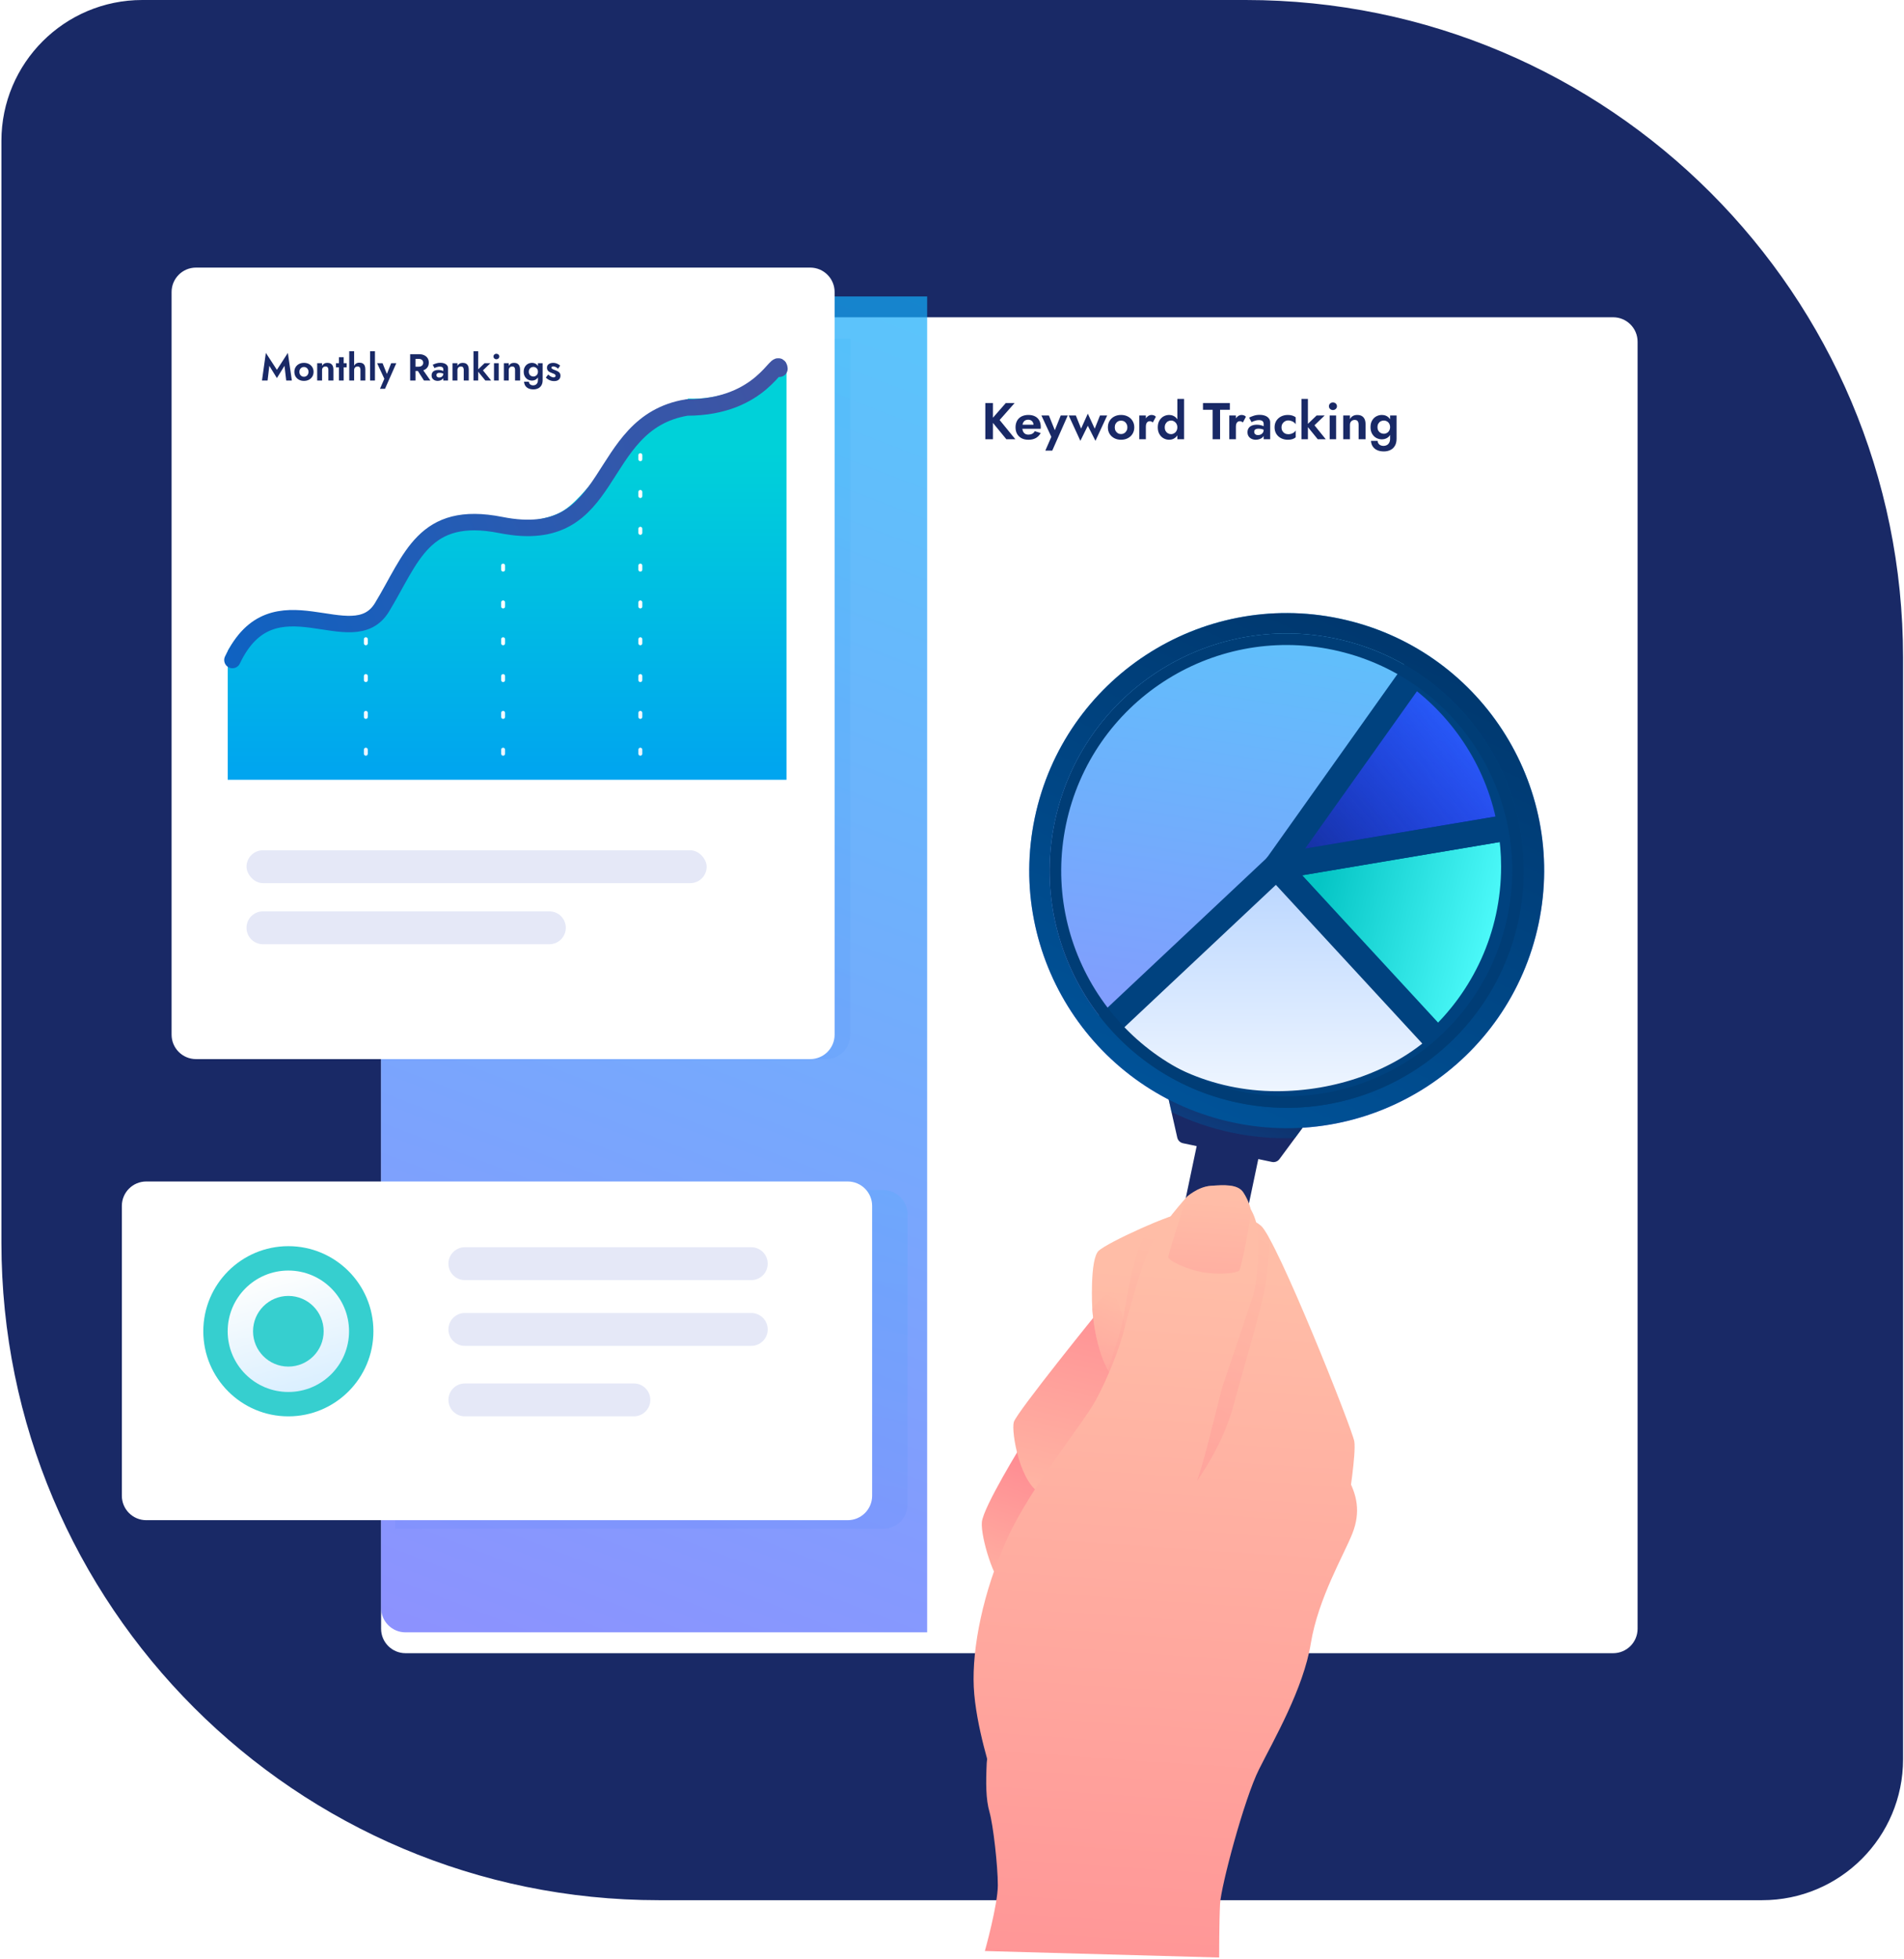 <svg width="811" height="834" viewBox="0 0 811 834" fill="none" xmlns="http://www.w3.org/2000/svg">
<path d="M0.602 60C0.602 26.863 27.465 0 60.602 0H530.602C685.241 0 810.602 125.36 810.602 280V749C810.602 782.137 783.739 809 750.602 809H280.602C125.962 809 0.602 683.64 0.602 529V60Z" fill="#192966"/>
<g filter="url(#filter0_d_1409_59065)">
<path d="M687.12 694.961H172.728C166.982 694.961 162.324 690.303 162.324 684.558V136.607C162.324 130.861 166.982 126.203 172.728 126.203H687.119C692.864 126.203 697.522 130.861 697.522 136.607V684.558C697.524 690.303 692.864 694.961 687.12 694.961Z" fill="white"/>
</g>
<path opacity="0.7" d="M394.917 126.203H172.728C166.982 126.203 162.324 130.861 162.324 136.607V684.558C162.324 690.303 166.982 694.961 172.728 694.961H394.917V126.203Z" fill="url(#paint0_linear_1409_59065)"/>
<path opacity="0.1" d="M177.728 144.203C171.982 144.203 167.324 148.861 167.324 154.607V450.91H351.785C357.531 450.91 362.189 446.253 362.189 440.508V144.203H177.728Z" fill="url(#paint1_linear_1409_59065)"/>
<path opacity="0.1" d="M376.172 506.68H168.328V650.88H376.172C381.917 650.88 386.576 646.222 386.576 640.477V517.085C386.576 511.338 381.917 506.68 376.172 506.68Z" fill="url(#paint2_linear_1409_59065)"/>
<g filter="url(#filter1_d_1409_59065)">
<path d="M345.1 442.03H83.49C77.744 442.03 73.086 437.374 73.086 431.626V115.454C73.086 109.709 77.744 105.051 83.49 105.051H345.1C350.845 105.051 355.503 109.709 355.503 115.454V431.626C355.503 437.374 350.845 442.03 345.1 442.03Z" fill="white"/>
</g>
<path d="M293.207 169.684C260.9 187.562 250.561 212.571 238 218.501C225.44 224.431 206.085 221.308 190.878 221.966C175.671 222.625 173.69 245.687 163.112 257.546C152.533 269.406 134.277 260.885 116.833 261.5C105.479 261.9 97 277.115 97 277.115C97 277.115 97 287.108 97 292.467C97 307.818 97 332 97 332H335V308.281V292.467V157C334.339 151.072 318.328 170.892 293.207 169.684Z" fill="url(#paint3_linear_1409_59065)"/>
<path d="M332 156.988C331.351 151.095 324.985 173.484 292.554 173.484C252.34 180.166 263.332 233.456 213.366 223.525C180.389 216.97 175.393 237.641 162.733 258.521C150.073 279.4 116.433 244.196 99 281" stroke="url(#paint4_linear_1409_59065)" stroke-width="7" stroke-linecap="round"/>
<path d="M155.831 321.742C155.368 321.742 154.992 321.367 154.992 320.903V319.162C154.992 318.699 155.368 318.323 155.831 318.323C156.294 318.323 156.67 318.699 156.67 319.162V320.903C156.67 321.367 156.296 321.742 155.831 321.742ZM155.831 306.068C155.368 306.068 154.992 305.692 154.992 305.229V303.487C154.992 303.024 155.368 302.648 155.831 302.648C156.294 302.648 156.67 303.024 156.67 303.487V305.229C156.67 305.692 156.296 306.068 155.831 306.068ZM155.831 290.396C155.368 290.396 154.992 290.02 154.992 289.557V287.815C154.992 287.352 155.368 286.976 155.831 286.976C156.294 286.976 156.67 287.352 156.67 287.815V289.557C156.67 290.02 156.296 290.396 155.831 290.396ZM155.831 274.722C155.368 274.722 154.992 274.346 154.992 273.883V272.141C154.992 271.678 155.368 271.302 155.831 271.302C156.294 271.302 156.67 271.678 156.67 272.141V273.883C156.67 274.346 156.296 274.722 155.831 274.722Z" fill="url(#paint5_linear_1409_59065)"/>
<path d="M214.3 321.747C213.837 321.747 213.461 321.371 213.461 320.908V319.166C213.461 318.703 213.837 318.327 214.3 318.327C214.763 318.327 215.139 318.703 215.139 319.166V320.908C215.139 321.371 214.765 321.747 214.3 321.747ZM214.3 306.073C213.837 306.073 213.461 305.697 213.461 305.234V303.492C213.461 303.029 213.837 302.653 214.3 302.653C214.763 302.653 215.139 303.029 215.139 303.492V305.234C215.139 305.697 214.765 306.073 214.3 306.073ZM214.3 290.4C213.837 290.4 213.461 290.024 213.461 289.561V287.82C213.461 287.356 213.837 286.981 214.3 286.981C214.763 286.981 215.139 287.356 215.139 287.82V289.561C215.139 290.024 214.765 290.4 214.3 290.4ZM214.3 274.726C213.837 274.726 213.461 274.35 213.461 273.887V272.145C213.461 271.682 213.837 271.306 214.3 271.306C214.763 271.306 215.139 271.682 215.139 272.145V273.887C215.139 274.35 214.765 274.726 214.3 274.726ZM214.3 259.052C213.837 259.052 213.461 258.676 213.461 258.213V256.471C213.461 256.008 213.837 255.632 214.3 255.632C214.763 255.632 215.139 256.008 215.139 256.471V258.213C215.139 258.676 214.765 259.052 214.3 259.052ZM214.3 243.378C213.837 243.378 213.461 243.002 213.461 242.539V240.797C213.461 240.334 213.837 239.958 214.3 239.958C214.763 239.958 215.139 240.334 215.139 240.797V242.539C215.139 243.004 214.765 243.378 214.3 243.378Z" fill="url(#paint6_linear_1409_59065)"/>
<path d="M272.753 321.745C272.29 321.745 271.914 321.369 271.914 320.906V319.164C271.914 318.701 272.29 318.325 272.753 318.325C273.216 318.325 273.592 318.701 273.592 319.164V320.906C273.592 321.369 273.216 321.745 272.753 321.745ZM272.753 306.07C272.29 306.07 271.914 305.694 271.914 305.231V303.49C271.914 303.026 272.29 302.651 272.753 302.651C273.216 302.651 273.592 303.026 273.592 303.49V305.231C273.592 305.694 273.216 306.07 272.753 306.07ZM272.753 290.398C272.29 290.398 271.914 290.022 271.914 289.559V287.817C271.914 287.354 272.29 286.978 272.753 286.978C273.216 286.978 273.592 287.354 273.592 287.817V289.559C273.592 290.022 273.216 290.398 272.753 290.398ZM272.753 274.724C272.29 274.724 271.914 274.348 271.914 273.885V272.143C271.914 271.68 272.29 271.304 272.753 271.304C273.216 271.304 273.592 271.68 273.592 272.143V273.885C273.592 274.348 273.216 274.724 272.753 274.724ZM272.753 259.049C272.29 259.049 271.914 258.674 271.914 258.21V256.469C271.914 256.006 272.29 255.63 272.753 255.63C273.216 255.63 273.592 256.006 273.592 256.469V258.21C273.592 258.674 273.216 259.049 272.753 259.049ZM272.753 243.375C272.29 243.375 271.914 242.999 271.914 242.536V240.794C271.914 240.331 272.29 239.955 272.753 239.955C273.216 239.955 273.592 240.331 273.592 240.794V242.536C273.592 243.001 273.216 243.375 272.753 243.375ZM272.753 227.703C272.29 227.703 271.914 227.327 271.914 226.864V225.122C271.914 224.659 272.29 224.283 272.753 224.283C273.216 224.283 273.592 224.659 273.592 225.122V226.864C273.592 227.327 273.216 227.703 272.753 227.703ZM272.753 212.029C272.29 212.029 271.914 211.653 271.914 211.19V209.448C271.914 208.985 272.29 208.609 272.753 208.609C273.216 208.609 273.592 208.985 273.592 209.448V211.19C273.592 211.653 273.216 212.029 272.753 212.029ZM272.753 196.354C272.29 196.354 271.914 195.978 271.914 195.515V193.774C271.914 193.31 272.29 192.935 272.753 192.935C273.216 192.935 273.592 193.31 273.592 193.774V195.515C273.592 195.98 273.216 196.354 272.753 196.354Z" fill="url(#paint7_linear_1409_59065)"/>
<g filter="url(#filter2_d_1409_59065)">
<path d="M361.076 638.332H62.306C56.56 638.332 51.902 633.674 51.902 627.928V504.536C51.902 498.789 56.56 494.133 62.306 494.133H361.076C366.821 494.133 371.479 498.789 371.479 504.536V627.928C371.481 633.674 366.823 638.332 361.076 638.332Z" fill="white"/>
</g>
<path d="M122.823 603.005C142.832 603.005 159.052 586.785 159.052 566.776C159.052 546.767 142.832 530.547 122.823 530.547C102.814 530.547 86.594 546.767 86.594 566.776C86.594 586.785 102.814 603.005 122.823 603.005Z" fill="#36CFCF"/>
<path d="M122.825 592.627C137.101 592.627 148.674 581.054 148.674 566.778C148.674 552.503 137.101 540.93 122.825 540.93C108.549 540.93 96.977 552.503 96.977 566.778C96.977 581.054 108.549 592.627 122.825 592.627Z" fill="url(#paint8_linear_1409_59065)"/>
<path d="M122.822 581.816C131.129 581.816 137.862 575.082 137.862 566.775C137.862 558.468 131.129 551.734 122.822 551.734C114.515 551.734 107.781 558.468 107.781 566.775C107.781 575.082 114.515 581.816 122.822 581.816Z" fill="#36CFCF"/>
<path opacity="0.7" d="M570.622 263.366C511.362 250.912 453.226 288.854 440.769 348.115C428.314 407.375 466.256 465.512 525.517 477.967C584.776 490.421 642.913 452.479 655.369 393.218C667.825 333.959 629.883 275.822 570.622 263.366Z" fill="url(#paint9_linear_1409_59065)"/>
<path d="M611.757 443.784C632.109 425.28 644.889 398.59 644.889 368.916C644.889 363.194 644.389 357.591 643.477 352.129L543.734 368.916L611.757 443.784Z" fill="url(#paint10_linear_1409_59065)" stroke="#00427F" stroke-width="11" stroke-linejoin="round"/>
<path d="M543.734 368.914L470.031 438.159C488.483 457.79 514.667 470.069 543.734 470.069C569.927 470.069 595.791 461.115 613.757 444.783L543.734 368.914Z" fill="url(#paint11_linear_1409_59065)" stroke="#00427F" stroke-width="11" stroke-linejoin="round"/>
<path d="M643.477 352.126C638.962 325.116 623.753 301.746 602.341 286.492L543.734 368.913L643.477 352.126Z" fill="url(#paint12_linear_1409_59065)" stroke="#00427F" stroke-width="11" stroke-linejoin="round"/>
<path d="M524.922 545.99L498.676 540.474L511.168 481.035L537.414 486.552L524.922 545.99Z" fill="#192966"/>
<path d="M526.652 472.563L496.641 463.031L501.453 484.322C501.727 485.53 502.677 486.466 503.889 486.722L541.787 494.687C542.999 494.941 544.246 494.466 544.983 493.471L557.958 475.92L526.652 472.563Z" fill="#192966"/>
<path opacity="0.45" d="M551.63 484.479L557.961 475.916L554.846 475.581C545.546 476.285 535.997 475.732 526.412 473.716C516.824 471.702 507.859 468.364 499.631 463.975L496.645 463.027L498.992 473.412C506.97 477.308 515.544 480.3 524.627 482.209C533.706 484.12 542.762 484.833 551.63 484.479Z" fill="url(#paint13_linear_1409_59065)"/>
<path d="M570.622 263.366C511.362 250.912 453.226 288.854 440.769 348.115C428.314 407.375 466.256 465.512 525.517 477.967C584.776 490.421 642.913 452.479 655.369 393.218C667.825 333.959 629.883 275.822 570.622 263.366ZM527.302 469.475C472.732 458.005 437.793 404.468 449.262 349.898C460.732 295.327 514.267 260.388 568.837 271.858C623.407 283.328 658.348 336.863 646.878 391.435C635.409 446.005 581.874 480.945 527.302 469.475Z" fill="url(#paint14_linear_1409_59065)"/>
<path d="M568.837 271.855C514.267 260.385 460.732 295.326 449.262 349.896C437.792 404.466 472.73 458.003 527.302 469.473C581.874 480.943 635.409 446.002 646.879 391.432C658.349 336.861 623.407 283.325 568.837 271.855ZM528.317 464.648C476.411 453.737 443.176 402.815 454.087 350.911C464.997 299.004 515.919 265.771 567.825 276.68C619.73 287.591 652.965 338.513 642.054 390.418C631.144 442.322 580.223 475.557 528.317 464.648Z" fill="#003D76"/>
<path d="M435.675 614.309C435.675 614.309 418.815 641.523 418.223 648.029C417.63 654.537 423.843 674.06 427.393 674.651C430.942 675.244 450.168 653.651 449.578 646.55C448.988 639.449 445.733 627.027 443.071 622.589C440.408 618.151 435.675 614.309 435.675 614.309Z" fill="url(#paint15_linear_1409_59065)"/>
<path d="M468.508 557.516C468.508 557.516 433.011 601.294 431.828 605.434C430.647 609.576 434.491 632.353 443.957 636.198C453.424 640.045 477.088 610.463 477.976 601.589C478.862 592.714 476.202 576.445 475.017 572.304C473.833 568.163 468.508 557.516 468.508 557.516Z" fill="url(#paint16_linear_1409_59065)"/>
<path d="M419.5 830.636C419.5 830.636 425.022 810.916 425.022 802.634C425.022 794.352 423.05 776.998 421.473 771.476C419.896 765.954 419.896 759.25 420.29 750.572C420.684 741.894 442.376 672.479 449.082 661.832C455.787 651.182 496.411 605.038 515.735 604.644C535.062 604.248 569.374 621.207 573.713 628.701C578.052 636.194 579.629 643.689 576.081 652.76C572.532 661.83 561.487 680.367 558.332 699.694C555.178 719.02 542.557 740.711 536.247 753.333C529.936 765.954 520.076 803.028 519.681 810.522C519.287 818.015 519.287 833.397 519.287 833.397L419.5 830.636Z" fill="url(#paint17_linear_1409_59065)"/>
<path d="M574.502 638.565C574.502 638.565 577.656 618.845 576.868 613.716C576.079 608.59 543.739 527.342 537.034 521.82C530.329 516.3 515.735 514.327 507.06 515.51C498.383 516.693 471.958 528.919 468.013 532.469C464.07 536.02 465.252 557.317 465.252 557.317C465.252 557.317 466.435 576.25 473.535 585.714C480.634 595.179 497.198 608.985 497.198 608.985L574.502 638.565Z" fill="url(#paint18_linear_1409_59065)"/>
<path opacity="0.45" d="M473.69 550.266C469.06 551.258 465.258 557.315 465.258 557.315C465.258 557.315 466.441 576.248 473.541 585.713C474.338 586.773 475.256 587.891 476.253 589.035C478.812 587.898 480.935 584.579 480.935 584.579C480.935 584.579 481.822 573.929 480.787 570.232C479.752 566.537 475.759 549.823 473.69 550.266Z" fill="url(#paint19_linear_1409_59065)"/>
<path opacity="0.45" d="M505.882 553.766C510.22 544.104 514.361 525.961 514.559 518.269C514.59 517.062 514.52 516.07 514.387 515.217C511.724 515.118 509.212 515.216 507.066 515.508C503.563 515.986 497.169 518.263 490.53 521.042C489.822 522.189 489.036 523.479 488.135 524.973C482.417 534.439 480.05 552.779 478.473 561.061C477.184 567.823 473.269 579.185 471.875 583.127C472.392 584.043 472.945 584.912 473.544 585.709C474.852 587.456 476.486 589.348 478.276 591.275C481.514 588.91 483.698 585.413 488.333 580.583C493.064 575.656 501.543 563.43 505.882 553.766Z" fill="url(#paint20_linear_1409_59065)"/>
<path opacity="0.45" d="M539.499 543.61C538.612 553.377 531.215 576.745 525.591 597.743C523.681 604.88 520.899 611.421 518.041 616.954C515.03 622.792 511.96 627.515 509.758 630.617C511.181 626.628 512.723 621.186 514.22 615.501C517.172 604.298 519.952 592.194 521.266 588.466C523.62 581.771 530.726 560.467 533.493 552.184C536.244 543.9 536.244 526.552 535.464 522.214C535.342 521.587 535.204 520.976 535.05 520.41C535.77 520.853 536.441 521.327 537.038 521.816C537.818 522.458 538.949 524.124 540.323 526.569C540.752 531.383 540.064 537.374 539.499 543.61Z" fill="url(#paint21_linear_1409_59065)"/>
<path d="M422.66 756.096C422.66 756.096 415.561 734.797 414.772 718.233C413.983 701.668 418.717 677.609 428.972 655.127C439.225 632.647 461.312 606.221 466.833 595.968C472.354 585.713 477.088 573.092 478.665 566.782C480.242 560.471 486.158 537.99 490.497 529.706C494.836 521.424 505.485 509.592 505.485 509.592C505.485 509.592 510.218 505.253 515.739 504.859C521.26 504.464 527.177 504.07 529.542 507.62C531.91 511.169 532.697 514.721 532.697 514.721C532.697 514.721 534.67 517.875 535.459 522.214C536.249 526.552 536.249 543.906 533.487 552.188C530.725 560.471 523.628 581.767 521.261 588.473C518.893 595.178 511.796 629.097 507.457 635.802C503.118 642.507 502.429 649.311 501.638 659.564C500.85 669.819 501.541 684.708 496.807 703.639C492.074 722.572 475.903 750.574 461.705 758.067C447.507 765.561 434.492 768.322 422.66 756.096Z" fill="url(#paint22_linear_1409_59065)"/>
<path opacity="0.45" d="M513.473 541.834C520.868 542.87 527.376 541.834 527.966 540.799C528.559 539.763 532.847 520.141 532.699 514.72C532.699 514.72 531.91 511.17 529.544 507.619C527.179 504.071 521.262 504.465 515.741 504.858C510.22 505.252 505.487 509.591 505.487 509.591C505.487 509.591 497.648 533.552 497.648 535.178C497.648 536.804 506.077 540.799 513.473 541.834Z" fill="url(#paint23_linear_1409_59065)"/>
<path d="M419.694 171.6H422.928V187H419.694V171.6ZM428.406 171.6H432.168L425.788 178.816L432.476 187H428.648L422.004 178.904L428.406 171.6ZM438.04 187.22C436.925 187.22 435.957 187.007 435.136 186.582C434.315 186.142 433.677 185.526 433.222 184.734C432.782 183.942 432.562 183.011 432.562 181.94C432.562 181.133 432.687 180.407 432.936 179.762C433.185 179.102 433.545 178.545 434.014 178.09C434.498 177.621 435.077 177.269 435.752 177.034C436.427 176.785 437.189 176.66 438.04 176.66C439.155 176.66 440.101 176.865 440.878 177.276C441.67 177.672 442.271 178.259 442.682 179.036C443.107 179.799 443.32 180.723 443.32 181.808C443.32 181.955 443.313 182.094 443.298 182.226C443.283 182.358 443.276 182.468 443.276 182.556H434.212V180.818H440.768L439.976 181.83C440.049 181.727 440.108 181.603 440.152 181.456C440.211 181.309 440.24 181.185 440.24 181.082C440.24 180.583 440.145 180.158 439.954 179.806C439.778 179.454 439.521 179.183 439.184 178.992C438.847 178.787 438.451 178.684 437.996 178.684C437.585 178.684 437.219 178.75 436.896 178.882C436.588 178.999 436.324 179.197 436.104 179.476C435.884 179.755 435.715 180.092 435.598 180.488C435.495 180.869 435.444 181.331 435.444 181.874C435.429 182.534 435.525 183.106 435.73 183.59C435.935 184.059 436.229 184.419 436.61 184.668C437.006 184.917 437.483 185.042 438.04 185.042C438.656 185.042 439.191 184.925 439.646 184.69C440.115 184.441 440.489 184.067 440.768 183.568L443.276 184.36C442.748 185.313 442.051 186.032 441.186 186.516C440.321 186.985 439.272 187.22 438.04 187.22ZM454.805 176.88L448.205 191.84H445.257L447.809 185.988L443.585 176.88H446.775L450.009 184.932L448.601 184.888L451.813 176.88H454.805ZM455.209 176.88H458.245L460.489 182.468L463.349 176.11L466.297 182.512L468.541 176.88H471.599L466.605 187.682L463.349 181.258L460.181 187.682L455.209 176.88ZM471.9 181.94C471.9 180.884 472.142 179.96 472.626 179.168C473.124 178.376 473.792 177.76 474.628 177.32C475.478 176.88 476.439 176.66 477.51 176.66C478.58 176.66 479.541 176.88 480.392 177.32C481.242 177.76 481.91 178.376 482.394 179.168C482.892 179.96 483.142 180.884 483.142 181.94C483.142 182.981 482.892 183.905 482.394 184.712C481.91 185.504 481.242 186.12 480.392 186.56C479.541 187 478.58 187.22 477.51 187.22C476.439 187.22 475.478 187 474.628 186.56C473.792 186.12 473.124 185.504 472.626 184.712C472.142 183.905 471.9 182.981 471.9 181.94ZM474.826 181.94C474.826 182.497 474.943 182.996 475.178 183.436C475.427 183.861 475.75 184.199 476.146 184.448C476.542 184.683 476.996 184.8 477.51 184.8C478.008 184.8 478.456 184.683 478.852 184.448C479.262 184.199 479.585 183.861 479.82 183.436C480.069 183.011 480.194 182.512 480.194 181.94C480.194 181.383 480.069 180.884 479.82 180.444C479.585 180.004 479.262 179.667 478.852 179.432C478.456 179.197 478.008 179.08 477.51 179.08C476.996 179.08 476.542 179.197 476.146 179.432C475.75 179.667 475.427 180.004 475.178 180.444C474.943 180.869 474.826 181.368 474.826 181.94ZM488.074 176.88V187H485.258V176.88H488.074ZM491.044 179.872C490.853 179.696 490.655 179.564 490.45 179.476C490.259 179.373 490.017 179.322 489.724 179.322C489.372 179.322 489.071 179.417 488.822 179.608C488.572 179.799 488.382 180.07 488.25 180.422C488.132 180.759 488.074 181.17 488.074 181.654L487.282 180.84C487.282 180.033 487.436 179.322 487.744 178.706C488.052 178.075 488.448 177.577 488.932 177.21C489.43 176.843 489.951 176.66 490.494 176.66C490.86 176.66 491.212 176.726 491.55 176.858C491.887 176.99 492.151 177.181 492.342 177.43L491.044 179.872ZM501.486 169.84H504.346V187H501.486V169.84ZM493.148 181.94C493.148 180.811 493.375 179.857 493.83 179.08C494.285 178.288 494.879 177.687 495.612 177.276C496.36 176.865 497.159 176.66 498.01 176.66C498.641 176.66 499.22 176.785 499.748 177.034C500.291 177.269 500.753 177.613 501.134 178.068C501.53 178.523 501.831 179.08 502.036 179.74C502.256 180.385 502.366 181.119 502.366 181.94C502.366 182.761 502.256 183.502 502.036 184.162C501.831 184.807 501.53 185.357 501.134 185.812C500.753 186.267 500.291 186.619 499.748 186.868C499.22 187.103 498.641 187.22 498.01 187.22C497.159 187.22 496.36 187.015 495.612 186.604C494.879 186.193 494.285 185.592 493.83 184.8C493.375 184.008 493.148 183.055 493.148 181.94ZM496.118 181.94C496.118 182.541 496.243 183.062 496.492 183.502C496.741 183.927 497.071 184.257 497.482 184.492C497.893 184.727 498.347 184.844 498.846 184.844C499.154 184.844 499.462 184.778 499.77 184.646C500.078 184.514 500.364 184.331 500.628 184.096C500.892 183.847 501.097 183.539 501.244 183.172C501.405 182.805 501.486 182.387 501.486 181.918C501.486 181.463 501.405 181.06 501.244 180.708C501.097 180.341 500.892 180.041 500.628 179.806C500.364 179.557 500.078 179.366 499.77 179.234C499.462 179.102 499.154 179.036 498.846 179.036C498.347 179.036 497.893 179.153 497.482 179.388C497.071 179.623 496.741 179.96 496.492 180.4C496.243 180.825 496.118 181.339 496.118 181.94ZM512.406 174.46V171.6H523.846V174.46H519.688V187H516.52V174.46H512.406ZM526.423 176.88V187H523.607V176.88H526.423ZM529.393 179.872C529.203 179.696 529.005 179.564 528.799 179.476C528.609 179.373 528.367 179.322 528.073 179.322C527.721 179.322 527.421 179.417 527.171 179.608C526.922 179.799 526.731 180.07 526.599 180.422C526.482 180.759 526.423 181.17 526.423 181.654L525.631 180.84C525.631 180.033 525.785 179.322 526.093 178.706C526.401 178.075 526.797 177.577 527.281 177.21C527.78 176.843 528.301 176.66 528.843 176.66C529.21 176.66 529.562 176.726 529.899 176.858C530.237 176.99 530.501 177.181 530.691 177.43L529.393 179.872ZM534.225 183.832C534.225 184.125 534.291 184.382 534.423 184.602C534.57 184.807 534.768 184.969 535.017 185.086C535.267 185.189 535.553 185.24 535.875 185.24C536.301 185.24 536.689 185.152 537.041 184.976C537.408 184.8 537.701 184.543 537.921 184.206C538.141 183.869 538.251 183.451 538.251 182.952L538.603 184.272C538.603 184.917 538.42 185.46 538.053 185.9C537.701 186.34 537.239 186.67 536.667 186.89C536.11 187.11 535.523 187.22 534.907 187.22C534.262 187.22 533.668 187.095 533.125 186.846C532.597 186.597 532.172 186.237 531.849 185.768C531.527 185.284 531.365 184.697 531.365 184.008C531.365 183.363 531.519 182.798 531.827 182.314C532.135 181.83 532.583 181.463 533.169 181.214C533.756 180.95 534.475 180.818 535.325 180.818C535.956 180.818 536.513 180.884 536.997 181.016C537.496 181.133 537.914 181.287 538.251 181.478C538.603 181.669 538.853 181.852 538.999 182.028V183.392C538.603 183.084 538.156 182.864 537.657 182.732C537.159 182.585 536.638 182.512 536.095 182.512C535.655 182.512 535.296 182.563 535.017 182.666C534.753 182.769 534.555 182.915 534.423 183.106C534.291 183.297 534.225 183.539 534.225 183.832ZM533.103 179.74L532.047 177.804C532.575 177.525 533.221 177.261 533.983 177.012C534.746 176.748 535.597 176.616 536.535 176.616C537.401 176.616 538.171 176.741 538.845 176.99C539.52 177.239 540.048 177.606 540.429 178.09C540.825 178.559 541.023 179.131 541.023 179.806V187H538.251V180.444C538.251 180.165 538.2 179.931 538.097 179.74C538.009 179.535 537.877 179.366 537.701 179.234C537.525 179.102 537.313 179.007 537.063 178.948C536.814 178.889 536.535 178.86 536.227 178.86C535.758 178.86 535.311 178.919 534.885 179.036C534.46 179.139 534.093 179.256 533.785 179.388C533.477 179.52 533.25 179.637 533.103 179.74ZM545.852 181.94C545.852 182.527 545.977 183.04 546.226 183.48C546.49 183.92 546.842 184.265 547.282 184.514C547.722 184.749 548.213 184.866 548.756 184.866C549.196 184.866 549.621 184.8 550.032 184.668C550.443 184.536 550.809 184.353 551.132 184.118C551.469 183.869 551.726 183.583 551.902 183.26V186.186C551.55 186.509 551.088 186.765 550.516 186.956C549.959 187.132 549.313 187.22 548.58 187.22C547.495 187.22 546.519 187 545.654 186.56C544.803 186.12 544.129 185.504 543.63 184.712C543.146 183.905 542.904 182.981 542.904 181.94C542.904 180.884 543.146 179.96 543.63 179.168C544.129 178.376 544.803 177.76 545.654 177.32C546.519 176.88 547.495 176.66 548.58 176.66C549.313 176.66 549.959 176.755 550.516 176.946C551.088 177.137 551.55 177.379 551.902 177.672V180.62C551.726 180.297 551.462 180.019 551.11 179.784C550.773 179.535 550.399 179.344 549.988 179.212C549.577 179.065 549.167 178.992 548.756 178.992C548.213 178.992 547.722 179.124 547.282 179.388C546.842 179.652 546.49 180.004 546.226 180.444C545.977 180.884 545.852 181.383 545.852 181.94ZM554.35 169.84H557.1V187H554.35V169.84ZM560.818 176.88H564.25L559.894 181.06L564.69 187H561.28L556.462 181.06L560.818 176.88ZM566.058 172.964C566.058 172.495 566.219 172.106 566.542 171.798C566.864 171.49 567.268 171.336 567.752 171.336C568.236 171.336 568.639 171.49 568.962 171.798C569.299 172.106 569.468 172.495 569.468 172.964C569.468 173.419 569.299 173.8 568.962 174.108C568.639 174.416 568.236 174.57 567.752 174.57C567.268 174.57 566.864 174.416 566.542 174.108C566.219 173.8 566.058 173.419 566.058 172.964ZM566.366 176.88H569.116V187H566.366V176.88ZM578.696 180.84C578.696 180.4 578.638 180.026 578.52 179.718C578.418 179.395 578.242 179.161 577.992 179.014C577.743 178.853 577.42 178.772 577.024 178.772C576.628 178.772 576.276 178.86 575.968 179.036C575.675 179.197 575.44 179.432 575.264 179.74C575.088 180.048 575 180.415 575 180.84V187H572.14V176.88H575V178.42C575.308 177.848 575.719 177.415 576.232 177.122C576.746 176.814 577.362 176.66 578.08 176.66C578.887 176.66 579.547 176.814 580.06 177.122C580.588 177.43 580.984 177.877 581.248 178.464C581.512 179.036 581.644 179.725 581.644 180.532V187H578.696V180.84ZM583.967 187.704H586.783C586.812 188.144 586.93 188.518 587.135 188.826C587.355 189.149 587.648 189.398 588.015 189.574C588.396 189.75 588.836 189.838 589.335 189.838C589.819 189.838 590.274 189.728 590.699 189.508C591.124 189.288 591.462 188.951 591.711 188.496C591.975 188.041 592.107 187.469 592.107 186.78V176.88H594.857V186.78C594.857 188.041 594.608 189.068 594.109 189.86C593.625 190.667 592.972 191.253 592.151 191.62C591.33 192.001 590.435 192.192 589.467 192.192C588.294 192.192 587.304 191.994 586.497 191.598C585.705 191.217 585.096 190.689 584.671 190.014C584.26 189.354 584.026 188.584 583.967 187.704ZM583.769 181.852C583.769 180.723 583.996 179.777 584.451 179.014C584.906 178.237 585.5 177.65 586.233 177.254C586.981 176.858 587.78 176.66 588.631 176.66C589.262 176.66 589.841 176.777 590.369 177.012C590.912 177.247 591.374 177.591 591.755 178.046C592.151 178.486 592.459 179.029 592.679 179.674C592.899 180.305 593.009 181.031 593.009 181.852C593.009 182.673 592.899 183.407 592.679 184.052C592.459 184.683 592.151 185.225 591.755 185.68C591.374 186.12 590.912 186.457 590.369 186.692C589.841 186.927 589.262 187.044 588.631 187.044C587.78 187.044 586.981 186.846 586.233 186.45C585.5 186.054 584.906 185.467 584.451 184.69C583.996 183.913 583.769 182.967 583.769 181.852ZM586.739 181.852C586.739 182.453 586.864 182.967 587.113 183.392C587.362 183.803 587.692 184.118 588.103 184.338C588.514 184.558 588.968 184.668 589.467 184.668C589.775 184.668 590.083 184.609 590.391 184.492C590.699 184.375 590.985 184.199 591.249 183.964C591.513 183.715 591.718 183.414 591.865 183.062C592.026 182.71 592.107 182.307 592.107 181.852C592.107 181.383 592.026 180.972 591.865 180.62C591.718 180.268 591.513 179.975 591.249 179.74C590.985 179.505 590.699 179.329 590.391 179.212C590.083 179.095 589.775 179.036 589.467 179.036C588.968 179.036 588.514 179.146 588.103 179.366C587.692 179.586 587.362 179.909 587.113 180.334C586.864 180.745 586.739 181.251 586.739 181.852Z" fill="#192966"/>
<path d="M114.712 155.744L113.976 162H111.592L113.24 150.24L117.944 157.456L122.616 150.24L124.312 162H121.912L121.176 155.744L117.944 160.96L114.712 155.744ZM125.387 158.32C125.387 157.552 125.563 156.88 125.915 156.304C126.278 155.728 126.763 155.28 127.371 154.96C127.99 154.64 128.689 154.48 129.467 154.48C130.246 154.48 130.945 154.64 131.563 154.96C132.182 155.28 132.667 155.728 133.019 156.304C133.382 156.88 133.563 157.552 133.563 158.32C133.563 159.077 133.382 159.749 133.019 160.336C132.667 160.912 132.182 161.36 131.563 161.68C130.945 162 130.246 162.16 129.467 162.16C128.689 162.16 127.99 162 127.371 161.68C126.763 161.36 126.278 160.912 125.915 160.336C125.563 159.749 125.387 159.077 125.387 158.32ZM127.515 158.32C127.515 158.725 127.601 159.088 127.771 159.408C127.953 159.717 128.187 159.963 128.475 160.144C128.763 160.315 129.094 160.4 129.467 160.4C129.83 160.4 130.155 160.315 130.443 160.144C130.742 159.963 130.977 159.717 131.147 159.408C131.329 159.099 131.419 158.736 131.419 158.32C131.419 157.915 131.329 157.552 131.147 157.232C130.977 156.912 130.742 156.667 130.443 156.496C130.155 156.325 129.83 156.24 129.467 156.24C129.094 156.24 128.763 156.325 128.475 156.496C128.187 156.667 127.953 156.912 127.771 157.232C127.601 157.541 127.515 157.904 127.515 158.32ZM139.87 157.52C139.87 157.2 139.827 156.928 139.742 156.704C139.667 156.469 139.539 156.299 139.358 156.192C139.177 156.075 138.942 156.016 138.654 156.016C138.366 156.016 138.11 156.08 137.886 156.208C137.673 156.325 137.502 156.496 137.374 156.72C137.246 156.944 137.182 157.211 137.182 157.52V162H135.102V154.64H137.182V155.76C137.406 155.344 137.705 155.029 138.078 154.816C138.451 154.592 138.899 154.48 139.422 154.48C140.009 154.48 140.489 154.592 140.862 154.816C141.246 155.04 141.534 155.365 141.726 155.792C141.918 156.208 142.014 156.709 142.014 157.296V162H139.87V157.52ZM143.111 154.64H147.671V156.4H143.111V154.64ZM144.375 152.08H146.391V162H144.375V152.08ZM150.838 149.52V162H148.758V149.52H150.838ZM153.526 157.52C153.526 157.2 153.484 156.928 153.398 156.704C153.324 156.469 153.196 156.299 153.014 156.192C152.833 156.075 152.598 156.016 152.31 156.016C152.022 156.016 151.766 156.08 151.542 156.208C151.329 156.325 151.158 156.496 151.03 156.72C150.902 156.933 150.838 157.2 150.838 157.52H150.422C150.422 156.933 150.524 156.405 150.726 155.936C150.929 155.467 151.228 155.093 151.622 154.816C152.017 154.539 152.502 154.4 153.078 154.4C153.654 154.4 154.129 154.512 154.502 154.736C154.876 154.949 155.153 155.264 155.334 155.68C155.516 156.096 155.606 156.613 155.606 157.232V162H153.526V157.52ZM157.633 149.52H159.713V162H157.633V149.52ZM168.798 154.64L163.998 165.52H161.854L163.71 161.264L160.638 154.64H162.958L165.31 160.496L164.286 160.464L166.622 154.64H168.798ZM177.245 156.784H179.677L183.325 162H180.589L177.245 156.784ZM174.701 150.8H176.989V162H174.701V150.8ZM176.093 152.784V150.8H178.461C179.346 150.8 180.098 150.955 180.717 151.264C181.346 151.563 181.826 151.979 182.157 152.512C182.487 153.045 182.653 153.669 182.653 154.384C182.653 155.088 182.487 155.707 182.157 156.24C181.826 156.773 181.346 157.189 180.717 157.488C180.098 157.787 179.346 157.936 178.461 157.936H176.093V156.112H178.317C178.711 156.112 179.053 156.048 179.341 155.92C179.639 155.781 179.869 155.589 180.029 155.344C180.189 155.099 180.269 154.795 180.269 154.432C180.269 154.091 180.189 153.797 180.029 153.552C179.869 153.296 179.639 153.104 179.341 152.976C179.053 152.848 178.711 152.784 178.317 152.784H176.093ZM185.903 159.696C185.903 159.909 185.951 160.096 186.047 160.256C186.153 160.405 186.297 160.523 186.479 160.608C186.66 160.683 186.868 160.72 187.103 160.72C187.412 160.72 187.695 160.656 187.951 160.528C188.217 160.4 188.431 160.213 188.591 159.968C188.751 159.723 188.831 159.419 188.831 159.056L189.087 160.016C189.087 160.485 188.953 160.88 188.687 161.2C188.431 161.52 188.095 161.76 187.679 161.92C187.273 162.08 186.847 162.16 186.399 162.16C185.929 162.16 185.497 162.069 185.103 161.888C184.719 161.707 184.409 161.445 184.175 161.104C183.94 160.752 183.823 160.325 183.823 159.824C183.823 159.355 183.935 158.944 184.159 158.592C184.383 158.24 184.708 157.973 185.135 157.792C185.561 157.6 186.084 157.504 186.703 157.504C187.161 157.504 187.567 157.552 187.919 157.648C188.281 157.733 188.585 157.845 188.831 157.984C189.087 158.123 189.268 158.256 189.375 158.384V159.376C189.087 159.152 188.761 158.992 188.399 158.896C188.036 158.789 187.657 158.736 187.263 158.736C186.943 158.736 186.681 158.773 186.479 158.848C186.287 158.923 186.143 159.029 186.047 159.168C185.951 159.307 185.903 159.483 185.903 159.696ZM185.087 156.72L184.319 155.312C184.703 155.109 185.172 154.917 185.727 154.736C186.281 154.544 186.9 154.448 187.583 154.448C188.212 154.448 188.772 154.539 189.263 154.72C189.753 154.901 190.137 155.168 190.415 155.52C190.703 155.861 190.847 156.277 190.847 156.768V162H188.831V157.232C188.831 157.029 188.793 156.859 188.719 156.72C188.655 156.571 188.559 156.448 188.431 156.352C188.303 156.256 188.148 156.187 187.967 156.144C187.785 156.101 187.583 156.08 187.359 156.08C187.017 156.08 186.692 156.123 186.383 156.208C186.073 156.283 185.807 156.368 185.583 156.464C185.359 156.56 185.193 156.645 185.087 156.72ZM197.526 157.52C197.526 157.2 197.484 156.928 197.398 156.704C197.324 156.469 197.196 156.299 197.014 156.192C196.833 156.075 196.598 156.016 196.31 156.016C196.022 156.016 195.766 156.08 195.542 156.208C195.329 156.325 195.158 156.496 195.03 156.72C194.902 156.944 194.838 157.211 194.838 157.52V162H192.758V154.64H194.838V155.76C195.062 155.344 195.361 155.029 195.734 154.816C196.108 154.592 196.556 154.48 197.078 154.48C197.665 154.48 198.145 154.592 198.518 154.816C198.902 155.04 199.19 155.365 199.382 155.792C199.574 156.208 199.67 156.709 199.67 157.296V162H197.526V157.52ZM201.68 149.52H203.68V162H201.68V149.52ZM206.384 154.64H208.88L205.712 157.68L209.2 162H206.72L203.216 157.68L206.384 154.64ZM210.194 151.792C210.194 151.451 210.311 151.168 210.546 150.944C210.781 150.72 211.074 150.608 211.426 150.608C211.778 150.608 212.071 150.72 212.306 150.944C212.551 151.168 212.674 151.451 212.674 151.792C212.674 152.123 212.551 152.4 212.306 152.624C212.071 152.848 211.778 152.96 211.426 152.96C211.074 152.96 210.781 152.848 210.546 152.624C210.311 152.4 210.194 152.123 210.194 151.792ZM210.418 154.64H212.418V162H210.418V154.64ZM219.386 157.52C219.386 157.2 219.343 156.928 219.258 156.704C219.183 156.469 219.055 156.299 218.874 156.192C218.692 156.075 218.458 156.016 218.17 156.016C217.882 156.016 217.626 156.08 217.402 156.208C217.188 156.325 217.018 156.496 216.89 156.72C216.762 156.944 216.698 157.211 216.698 157.52V162H214.618V154.64H216.698V155.76C216.922 155.344 217.22 155.029 217.594 154.816C217.967 154.592 218.415 154.48 218.938 154.48C219.524 154.48 220.004 154.592 220.378 154.816C220.762 155.04 221.05 155.365 221.242 155.792C221.434 156.208 221.53 156.709 221.53 157.296V162H219.386V157.52ZM223.219 162.512H225.267C225.288 162.832 225.374 163.104 225.523 163.328C225.683 163.563 225.896 163.744 226.163 163.872C226.44 164 226.76 164.064 227.123 164.064C227.475 164.064 227.806 163.984 228.115 163.824C228.424 163.664 228.67 163.419 228.851 163.088C229.043 162.757 229.139 162.341 229.139 161.84V154.64H231.139V161.84C231.139 162.757 230.958 163.504 230.595 164.08C230.243 164.667 229.768 165.093 229.171 165.36C228.574 165.637 227.923 165.776 227.219 165.776C226.366 165.776 225.646 165.632 225.059 165.344C224.483 165.067 224.04 164.683 223.731 164.192C223.432 163.712 223.262 163.152 223.219 162.512ZM223.075 158.256C223.075 157.435 223.24 156.747 223.571 156.192C223.902 155.627 224.334 155.2 224.867 154.912C225.411 154.624 225.992 154.48 226.611 154.48C227.07 154.48 227.491 154.565 227.875 154.736C228.27 154.907 228.606 155.157 228.883 155.488C229.171 155.808 229.395 156.203 229.555 156.672C229.715 157.131 229.795 157.659 229.795 158.256C229.795 158.853 229.715 159.387 229.555 159.856C229.395 160.315 229.171 160.709 228.883 161.04C228.606 161.36 228.27 161.605 227.875 161.776C227.491 161.947 227.07 162.032 226.611 162.032C225.992 162.032 225.411 161.888 224.867 161.6C224.334 161.312 223.902 160.885 223.571 160.32C223.24 159.755 223.075 159.067 223.075 158.256ZM225.235 158.256C225.235 158.693 225.326 159.067 225.507 159.376C225.688 159.675 225.928 159.904 226.227 160.064C226.526 160.224 226.856 160.304 227.219 160.304C227.443 160.304 227.667 160.261 227.891 160.176C228.115 160.091 228.323 159.963 228.515 159.792C228.707 159.611 228.856 159.392 228.963 159.136C229.08 158.88 229.139 158.587 229.139 158.256C229.139 157.915 229.08 157.616 228.963 157.36C228.856 157.104 228.707 156.891 228.515 156.72C228.323 156.549 228.115 156.421 227.891 156.336C227.667 156.251 227.443 156.208 227.219 156.208C226.856 156.208 226.526 156.288 226.227 156.448C225.928 156.608 225.688 156.843 225.507 157.152C225.326 157.451 225.235 157.819 225.235 158.256ZM233.501 159.456C233.811 159.744 234.099 159.979 234.365 160.16C234.643 160.331 234.899 160.459 235.133 160.544C235.368 160.619 235.592 160.656 235.805 160.656C236.083 160.656 236.291 160.597 236.429 160.48C236.579 160.352 236.653 160.187 236.653 159.984C236.653 159.803 236.595 159.648 236.477 159.52C236.36 159.381 236.184 159.259 235.949 159.152C235.715 159.035 235.416 158.917 235.053 158.8C234.723 158.683 234.392 158.539 234.061 158.368C233.741 158.187 233.48 157.952 233.277 157.664C233.075 157.365 232.973 156.987 232.973 156.528C232.973 156.08 233.091 155.707 233.325 155.408C233.56 155.099 233.875 154.869 234.269 154.72C234.664 154.56 235.107 154.48 235.597 154.48C236.013 154.48 236.403 154.533 236.765 154.64C237.128 154.747 237.464 154.891 237.773 155.072C238.083 155.243 238.36 155.44 238.605 155.664L237.693 156.976C237.427 156.688 237.107 156.453 236.733 156.272C236.36 156.08 236.003 155.984 235.661 155.984C235.427 155.984 235.24 156.032 235.101 156.128C234.963 156.224 234.893 156.357 234.893 156.528C234.893 156.699 234.963 156.843 235.101 156.96C235.24 157.077 235.432 157.189 235.677 157.296C235.933 157.392 236.227 157.504 236.557 157.632C236.952 157.781 237.315 157.952 237.645 158.144C237.976 158.325 238.237 158.555 238.429 158.832C238.632 159.109 238.733 159.472 238.733 159.92C238.733 160.411 238.627 160.832 238.413 161.184C238.2 161.525 237.891 161.792 237.485 161.984C237.091 162.165 236.611 162.256 236.045 162.256C235.523 162.256 235.043 162.187 234.605 162.048C234.168 161.909 233.773 161.728 233.421 161.504C233.08 161.269 232.771 161.019 232.493 160.752L233.501 159.456Z" fill="#192966"/>
<rect x="105" y="362" width="196" height="14" rx="7" fill="#E5E8F7"/>
<path d="M105 395C105 391.134 108.134 388 112 388H234C237.866 388 241 391.134 241 395C241 398.866 237.866 402 234 402H112C108.134 402 105 398.866 105 395Z" fill="#E5E8F7"/>
<path d="M191 538C191 534.134 194.134 531 198 531H320C323.866 531 327 534.134 327 538C327 541.866 323.866 545 320 545H198C194.134 545 191 541.866 191 538Z" fill="#E5E8F7"/>
<path d="M191 566C191 562.134 194.134 559 198 559H320C323.866 559 327 562.134 327 566C327 569.866 323.866 573 320 573H198C194.134 573 191 569.866 191 566Z" fill="#E5E8F7"/>
<path d="M191 596C191 592.134 194.134 589 198 589H270C273.866 589 277 592.134 277 596C277 599.866 273.866 603 270 603H198C194.134 603 191 599.866 191 596Z" fill="#E5E8F7"/>
<defs>
<filter id="filter0_d_1409_59065" x="132.405" y="105.16" width="595.037" height="628.597" filterUnits="userSpaceOnUse" color-interpolation-filters="sRGB">
<feFlood flood-opacity="0" result="BackgroundImageFix"/>
<feColorMatrix in="SourceAlpha" type="matrix" values="0 0 0 0 0 0 0 0 0 0 0 0 0 0 0 0 0 0 127 0" result="hardAlpha"/>
<feOffset dy="8.876"/>
<feGaussianBlur stdDeviation="14.96"/>
<feComposite in2="hardAlpha" operator="out"/>
<feColorMatrix type="matrix" values="0 0 0 0 0.098 0 0 0 0 0.161 0 0 0 0 0.4 0 0 0 0.15 0"/>
<feBlend mode="normal" in2="BackgroundImageFix" result="effect1_dropShadow_1409_59065"/>
<feBlend mode="normal" in="SourceGraphic" in2="effect1_dropShadow_1409_59065" result="shape"/>
</filter>
<filter id="filter1_d_1409_59065" x="43.167" y="84.007" width="342.256" height="396.818" filterUnits="userSpaceOnUse" color-interpolation-filters="sRGB">
<feFlood flood-opacity="0" result="BackgroundImageFix"/>
<feColorMatrix in="SourceAlpha" type="matrix" values="0 0 0 0 0 0 0 0 0 0 0 0 0 0 0 0 0 0 127 0" result="hardAlpha"/>
<feOffset dy="8.876"/>
<feGaussianBlur stdDeviation="14.96"/>
<feComposite in2="hardAlpha" operator="out"/>
<feColorMatrix type="matrix" values="0 0 0 0 0.098 0 0 0 0 0.161 0 0 0 0 0.4 0 0 0 0.15 0"/>
<feBlend mode="normal" in2="BackgroundImageFix" result="effect1_dropShadow_1409_59065"/>
<feBlend mode="normal" in="SourceGraphic" in2="effect1_dropShadow_1409_59065" result="shape"/>
</filter>
<filter id="filter2_d_1409_59065" x="21.983" y="473.09" width="379.415" height="204.038" filterUnits="userSpaceOnUse" color-interpolation-filters="sRGB">
<feFlood flood-opacity="0" result="BackgroundImageFix"/>
<feColorMatrix in="SourceAlpha" type="matrix" values="0 0 0 0 0 0 0 0 0 0 0 0 0 0 0 0 0 0 127 0" result="hardAlpha"/>
<feOffset dy="8.876"/>
<feGaussianBlur stdDeviation="14.96"/>
<feComposite in2="hardAlpha" operator="out"/>
<feColorMatrix type="matrix" values="0 0 0 0 0.098 0 0 0 0 0.161 0 0 0 0 0.4 0 0 0 0.15 0"/>
<feBlend mode="normal" in2="BackgroundImageFix" result="effect1_dropShadow_1409_59065"/>
<feBlend mode="normal" in="SourceGraphic" in2="effect1_dropShadow_1409_59065" result="shape"/>
</filter>
<linearGradient id="paint0_linear_1409_59065" x1="411" y1="58" x2="149" y2="738" gradientUnits="userSpaceOnUse">
<stop stop-color="#0CB5F9"/>
<stop offset="1" stop-color="#625EFF"/>
</linearGradient>
<linearGradient id="paint1_linear_1409_59065" x1="342.519" y1="123.934" x2="143.167" y2="569.038" gradientUnits="userSpaceOnUse">
<stop stop-color="#0CB5F9"/>
<stop offset="1" stop-color="#625EFF"/>
</linearGradient>
<linearGradient id="paint2_linear_1409_59065" x1="364.545" y1="497.15" x2="318.92" y2="739.819" gradientUnits="userSpaceOnUse">
<stop stop-color="#0CB5F9"/>
<stop offset="1" stop-color="#625EFF"/>
</linearGradient>
<linearGradient id="paint3_linear_1409_59065" x1="216.001" y1="192.316" x2="216.001" y2="398.042" gradientUnits="userSpaceOnUse">
<stop stop-color="#00D1D9"/>
<stop offset="1" stop-color="#008FFA"/>
</linearGradient>
<linearGradient id="paint4_linear_1409_59065" x1="97.446" y1="286.544" x2="336.333" y2="195.22" gradientUnits="userSpaceOnUse">
<stop stop-color="#0F62C2"/>
<stop offset="1" stop-color="#3F54A3"/>
</linearGradient>
<linearGradient id="paint5_linear_1409_59065" x1="155.832" y1="259.503" x2="155.832" y2="410.898" gradientUnits="userSpaceOnUse">
<stop stop-color="#FFFFFE"/>
<stop offset="1" stop-color="#C8E7FF"/>
</linearGradient>
<linearGradient id="paint6_linear_1409_59065" x1="214.301" y1="259.508" x2="214.301" y2="410.903" gradientUnits="userSpaceOnUse">
<stop stop-color="#FFFFFE"/>
<stop offset="1" stop-color="#C8E7FF"/>
</linearGradient>
<linearGradient id="paint7_linear_1409_59065" x1="272.753" y1="259.505" x2="272.753" y2="410.9" gradientUnits="userSpaceOnUse">
<stop stop-color="#FFFFFE"/>
<stop offset="1" stop-color="#C8E7FF"/>
</linearGradient>
<linearGradient id="paint8_linear_1409_59065" x1="115.094" y1="539.993" x2="137.475" y2="617.539" gradientUnits="userSpaceOnUse">
<stop stop-color="#FFFFFE"/>
<stop offset="1" stop-color="#C8E7FF"/>
</linearGradient>
<linearGradient id="paint9_linear_1409_59065" x1="672.902" y1="234.699" x2="626.599" y2="528.563" gradientUnits="userSpaceOnUse">
<stop stop-color="#0CB5F9"/>
<stop offset="1" stop-color="#625EFF"/>
</linearGradient>
<linearGradient id="paint10_linear_1409_59065" x1="671" y1="402.5" x2="554" y2="372.5" gradientUnits="userSpaceOnUse">
<stop offset="0.223" stop-color="#54FFFF"/>
<stop offset="0.927" stop-color="#05C5C5"/>
</linearGradient>
<linearGradient id="paint11_linear_1409_59065" x1="542" y1="369" x2="541.894" y2="470.069" gradientUnits="userSpaceOnUse">
<stop stop-color="#B8D5FF"/>
<stop offset="1" stop-color="#F1F7FF"/>
</linearGradient>
<linearGradient id="paint12_linear_1409_59065" x1="628" y1="301.5" x2="550" y2="369" gradientUnits="userSpaceOnUse">
<stop stop-color="#0019FF" stop-opacity="0.57"/>
<stop offset="1" stop-color="#142F97"/>
</linearGradient>
<linearGradient id="paint13_linear_1409_59065" x1="518.534" y1="488.163" x2="533.504" y2="456.252" gradientUnits="userSpaceOnUse">
<stop stop-color="#0058A1"/>
<stop offset="1" stop-color="#002F61"/>
</linearGradient>
<linearGradient id="paint14_linear_1409_59065" x1="480.902" y1="513.85" x2="624.967" y2="206.743" gradientUnits="userSpaceOnUse">
<stop stop-color="#0058A1"/>
<stop offset="1" stop-color="#002F61"/>
</linearGradient>
<linearGradient id="paint15_linear_1409_59065" x1="417.785" y1="692.606" x2="445.886" y2="614.219" gradientUnits="userSpaceOnUse">
<stop stop-color="#FFBDA7"/>
<stop offset="1" stop-color="#FF8690"/>
</linearGradient>
<linearGradient id="paint16_linear_1409_59065" x1="442.871" y1="654.681" x2="472.057" y2="530.839" gradientUnits="userSpaceOnUse">
<stop stop-color="#FFBDA7"/>
<stop offset="1" stop-color="#FF8690"/>
</linearGradient>
<linearGradient id="paint17_linear_1409_59065" x1="509.752" y1="541.279" x2="481.355" y2="959.346" gradientUnits="userSpaceOnUse">
<stop stop-color="#FFBDA7"/>
<stop offset="1" stop-color="#FF8690"/>
</linearGradient>
<linearGradient id="paint18_linear_1409_59065" x1="523.735" y1="542.23" x2="495.338" y2="960.301" gradientUnits="userSpaceOnUse">
<stop stop-color="#FFBDA7"/>
<stop offset="1" stop-color="#FF8690"/>
</linearGradient>
<linearGradient id="paint19_linear_1409_59065" x1="481.353" y1="552.516" x2="462.273" y2="595.117" gradientUnits="userSpaceOnUse">
<stop stop-color="#FFBDA7"/>
<stop offset="1" stop-color="#FF8690"/>
</linearGradient>
<linearGradient id="paint20_linear_1409_59065" x1="494.974" y1="524.991" x2="486.575" y2="648.654" gradientUnits="userSpaceOnUse">
<stop stop-color="#FFBDA7"/>
<stop offset="1" stop-color="#FF8690"/>
</linearGradient>
<linearGradient id="paint21_linear_1409_59065" x1="547.369" y1="522.391" x2="485.872" y2="659.698" gradientUnits="userSpaceOnUse">
<stop stop-color="#FFBDA7"/>
<stop offset="1" stop-color="#FF8690"/>
</linearGradient>
<linearGradient id="paint22_linear_1409_59065" x1="480.992" y1="539.325" x2="452.595" y2="957.395" gradientUnits="userSpaceOnUse">
<stop stop-color="#FFBDA7"/>
<stop offset="1" stop-color="#FF8690"/>
</linearGradient>
<linearGradient id="paint23_linear_1409_59065" x1="516.248" y1="509.576" x2="512.192" y2="569.293" gradientUnits="userSpaceOnUse">
<stop stop-color="#FFBDA7"/>
<stop offset="1" stop-color="#FF8690"/>
</linearGradient>
</defs>
</svg>
